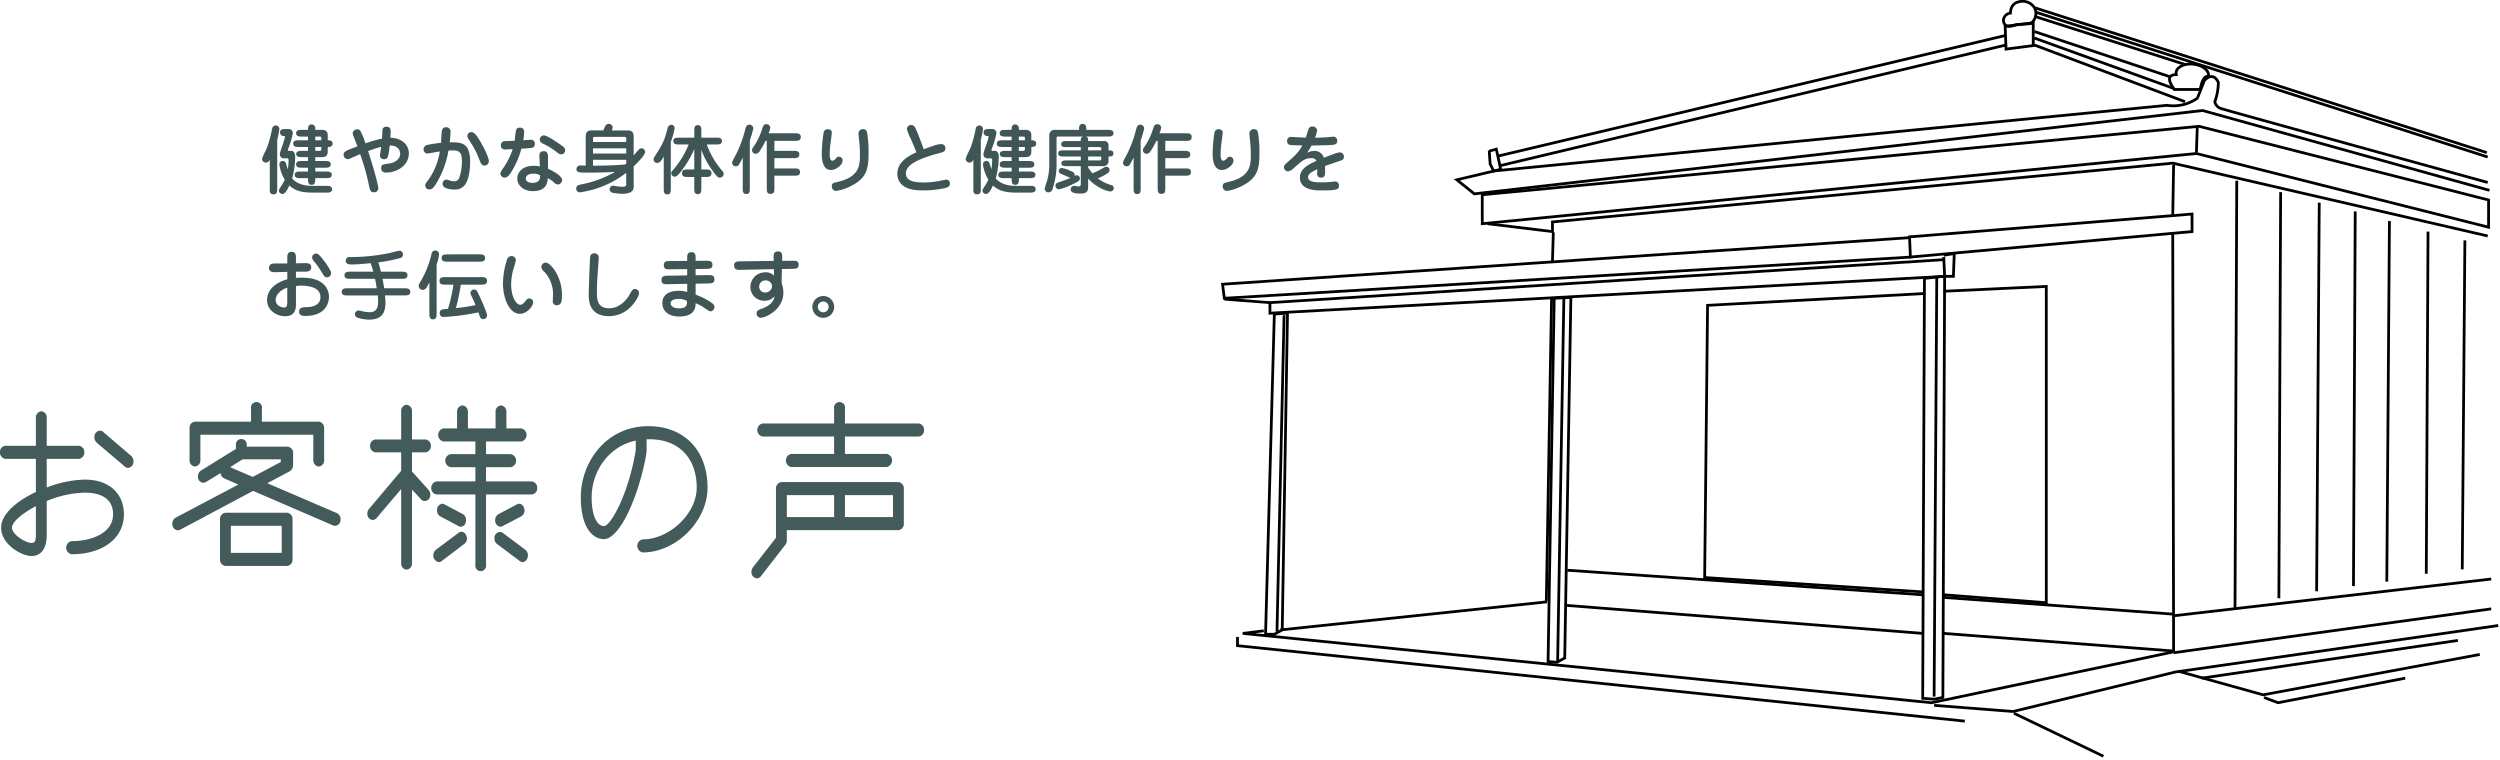 <svg id="voice.svg" xmlns="http://www.w3.org/2000/svg" xmlns:xlink="http://www.w3.org/1999/xlink" width="897.969" height="273.031" viewBox="0 0 897.969 273.031">
  <defs>
    <style>
      .cls-1 {
        fill: #405555;
      }

      .cls-1, .cls-2, .cls-4 {
        fill-rule: evenodd;
      }

      .cls-2 {
        fill: #435b5b;
      }

      .cls-3 {
        filter: url(#filter);
      }

      .cls-4 {
        fill: none;
        stroke: #000;
        stroke-width: 1px;
      }
    </style>
    <filter id="filter" filterUnits="userSpaceOnUse">
      <feFlood result="flood" flood-color="#405454"/>
      <feComposite result="composite" operator="in" in2="SourceGraphic"/>
      <feBlend result="blend" in2="SourceGraphic"/>
    </filter>
  </defs>
  <path id="健やかな身体作りと健康作りを_お手伝いします_" data-name="健やかな身体作りと健康作りを お手伝いします。" class="cls-1" d="M129,52.854c0.54,0,1.755,0,1.755-1.215,0-1.188-1.242-1.188-1.755-1.188V48.615c0-1.593-1.107-1.917-2.133-1.917h-2.349V46.347a1.366,1.366,0,0,0-1.3-1.593c-1.3,0-1.3,1.215-1.3,1.944h-2.106c-0.945,0-2.16,0-2.16,1.215s1.215,1.215,2.16,1.215h2.106v1.323h-3.186c-0.918,0-2.133,0-2.133,1.188,0,1.215,1.215,1.215,2.133,1.215h3.186v1.4h-2.106c-0.891,0-2.133.027-2.133,1.134s1.242,1.107,2.133,1.107h2.106v1.4h-2.106c-0.945,0-2.16,0-2.16,1.188,0,1.215,1.215,1.215,2.16,1.215h2.106v1.377h-2.646c-0.891,0-2.133,0-2.133,1.188s1.215,1.188,2.133,1.188h2.646c0,1.3,0,2.4,1.3,2.4s1.3-1.107,1.3-2.4h3.807c0.918,0,2.133,0,2.133-1.188s-1.215-1.188-2.133-1.188h-3.807V60.306h3.429c0.945,0,2.133,0,2.133-1.215,0-1.188-1.188-1.188-2.133-1.188h-3.429V56.5h2.349c2.106,0,2.133-1.188,2.133-2.43V52.854Zm-2.295,0v0.621c0,0.729-.189.783-0.972,0.783h-1.215v-1.4H126.7Zm-2.187-2.4V49.128h1.539c0.513,0,.648.135,0.648,0.513v0.81h-2.187Zm-10.341,6.48c0.675,0,.756.108,0.756,0.918a16.626,16.626,0,0,1-.3,3.024c-0.216-.756-0.594-2.079-0.675-2.241a1.2,1.2,0,0,0-2.321.486,13.612,13.612,0,0,0,1.917,5.454,11.7,11.7,0,0,1-1.107,2.052c-0.891,1.431-1,1.593-1,2a1.321,1.321,0,0,0,1.215,1.107c0.675,0,1.322-.378,2.564-3.051,2.322,2.16,5,2.565,8.64,2.565h4.563c0.918,0,2.133,0,2.133-1.215s-1.215-1.215-2.133-1.215h-4.779c-1.485,0-5.184-.054-7.425-2.646a31.715,31.715,0,0,0,1.08-7.587c0-2.3-1.053-2.322-1.566-2.322h-0.7a0.315,0.315,0,0,1-.378-0.324c0-.081.54-1.512,0.54-1.539a24.683,24.683,0,0,0,1.269-4.59,1.441,1.441,0,0,0-1.458-1.4h-1c-0.971,0-2.159,0-2.159,1.242a1.285,1.285,0,0,0,1.4,1.269c0.135,0,.378,0,0.378.243,0,1.026-1.836,5.427-1.836,6.264a1.449,1.449,0,0,0,1.62,1.512h0.755Zm-3.32-6.642a30.037,30.037,0,0,0,.783-3.888,1.309,1.309,0,0,0-2.592-.216c-1.053,5.238-1.971,7.236-2.43,8.127a17.8,17.8,0,0,0-1.215,2.835,1.414,1.414,0,0,0,1.4,1.323,1.551,1.551,0,0,0,1.377-1.107V68.054c0,0.783,0,1.809,1.323,1.809,1.35,0,1.35-1.026,1.35-1.809V50.289Zm40.418,2.025c3.726,0,3.726,2.7,3.726,2.97,0,2.673-3.159,3.429-4.05,3.537-1.971.243-2.754,0.351-2.754,1.539a1.558,1.558,0,0,0,1.863,1.674c3.645,0,8.073-2.4,8.073-6.912,0-2.943-2.43-5.508-6.642-5.589,0.081-1.242.108-1.728,0.108-2.16,0-.648,0-1.782-1.512-1.782a1.3,1.3,0,0,0-1.431,1.026c-0.027.216-.108,2.727-0.162,3.24a40.879,40.879,0,0,0-5.94,1.7,30.055,30.055,0,0,0-1.835-4.509,1.286,1.286,0,0,0-1.053-.54,1.587,1.587,0,0,0-1.7,1.458,2.805,2.805,0,0,0,.324,1.107c0.378,0.972,1,2.538,1.377,3.537-4.239,1.62-4.968,1.89-4.968,3a1.591,1.591,0,0,0,1.512,1.62,2.7,2.7,0,0,0,1.161-.378c0.729-.324,2.619-1.161,3.267-1.431a81.267,81.267,0,0,1,3.131,11.07c0.432,2.025.567,2.619,1.782,2.619a1.448,1.448,0,0,0,1.62-1.35c0-1.485-2.484-9.909-3.672-13.446,1.917-.675,3.1-1.107,4.7-1.512-0.054.3-.459,3.159-0.459,3.24a1.387,1.387,0,0,0,1.431,1.215C150.679,57.255,150.76,56.391,151.273,52.314Zm21.546-1.134c0.189-1.7.27-3.051,0.27-3.537a1.555,1.555,0,0,0-1.539-1.89,1.476,1.476,0,0,0-1.512,1.08c-0.189.7-.3,3.888-0.351,4.536a37.75,37.75,0,0,0-4.805.729,1.629,1.629,0,0,0-1.458,1.566,1.41,1.41,0,0,0,1.458,1.539c0.243,0,1.836-.3,2.187-0.378,0.918-.162,1.7-0.27,2.186-0.351A24.2,24.2,0,0,1,165.4,64.3c-1.242,1.647-1.377,1.836-1.377,2.43a1.386,1.386,0,0,0,1.512,1.377c1,0,1.62-.7,2.835-2.808a33.634,33.634,0,0,0,4-11.151c0.891-.054,1.485-0.054,1.593-0.054,1.836,0,3.24.351,3.24,3.726a18.707,18.707,0,0,1-1.026,6.291,1.94,1.94,0,0,1-1.836,1.08,5.6,5.6,0,0,1-1.836-.405,2.741,2.741,0,0,0-.918-0.216,1.472,1.472,0,0,0-1.35,1.458c0,2.106,3.807,2.106,4.293,2.106a4.378,4.378,0,0,0,3.915-1.89c1.7-2.646,1.7-7.452,1.7-7.965C180.136,51.18,177.058,51.18,172.819,51.18Zm14.04,6.669c0-1-1.512-4.455-3.294-7.344-0.864-1.431-1.836-3-2.943-3a1.389,1.389,0,0,0-1.458,1.458c0,0.459.108,0.648,1.161,2.241a31.191,31.191,0,0,1,3.105,6.129c0.648,1.593.864,2.187,1.917,2.187A1.543,1.543,0,0,0,186.859,57.849Zm18.333,2a9.2,9.2,0,0,0-2.187-.243c-3.753,0-5.913,2.025-5.913,4.59,0,2.43,2.187,4.509,5.562,4.509,5.265,0,5.319-3.537,5.346-4.644a8.838,8.838,0,0,1,2.214,1.485,2.13,2.13,0,0,0,1.431.783,1.684,1.684,0,0,0,1.566-1.566c0-1.485-3.321-3.348-5.1-4.077V56.526c0-.783,0-2.16-1.539-2.16-1.647,0-1.593,1.4-1.539,2.241Zm0.054,3.159c0.054,0.918.135,2.727-2.754,2.727-2.079,0-2.349-1.107-2.349-1.566,0-1.026,1.026-1.728,2.781-1.728A4.382,4.382,0,0,1,205.246,63.006Zm-9.1-12.393c-0.432.027-3.132,0.135-3.321,0.135a1.484,1.484,0,0,0-1.647,1.539,1.437,1.437,0,0,0,1.755,1.458c0.243,0,2.133-.108,2.511-0.135a27.63,27.63,0,0,1-3.186,6.507c-1.08,1.593-1.215,1.755-1.215,2.349a1.455,1.455,0,0,0,1.485,1.377c1.026,0,1.7-.918,2.295-1.836a30.278,30.278,0,0,0,3.725-8.559,35.484,35.484,0,0,0,3.7-.27,1.29,1.29,0,0,0,1.134-1.431,1.365,1.365,0,0,0-1.593-1.485c-0.351,0-2.16.162-2.565,0.189a18.348,18.348,0,0,0,.324-2.916,1.418,1.418,0,0,0-1.593-1.62,1.269,1.269,0,0,0-1.295.81C196.5,47.1,196.229,49.992,196.148,50.613Zm18.143,3.348c0-.783-0.756-1.323-2.565-2.538-1.242-.864-4.131-2.727-5.1-2.727a1.452,1.452,0,0,0-1.458,1.485,1.648,1.648,0,0,0,1.134,1.458,26.074,26.074,0,0,1,4.914,3.024,2.815,2.815,0,0,0,1.647.864A1.509,1.509,0,0,0,214.291,53.961Zm21.924,12.015c0,0.783,0,1.161-1.3,1.161A12.346,12.346,0,0,1,233.11,67c-0.216-.027-1.431-0.243-1.566-0.243a1.277,1.277,0,0,0-.216,2.538,19.325,19.325,0,0,0,3.456.378c0.783,0,2.808-.054,3.753-1.188a3.427,3.427,0,0,0,.351-1.971v-6.7c1.242-1.188,4.1-3.969,4.1-5.184a1.3,1.3,0,0,0-1.323-1.3c-0.594,0-.81.27-2.781,2.565V49.29c0-.783,0-2.376-2-2.376H231a2.684,2.684,0,0,0,.351-1.053,1.391,1.391,0,0,0-1.458-1.3,1.564,1.564,0,0,0-1.377,1.107l-0.513,1.242h-4.346c-2,0-2,1.62-2,2.376V59.55c-0.27,0-1.539-.054-1.782-0.054a1.336,1.336,0,0,0-1.539,1.3c0,1.269.945,1.269,4.455,1.269,3.32,0,5.426-.081,9.368-0.243a38.563,38.563,0,0,1-12.284,4.509c-0.7.162-1.62,0.378-1.62,1.4a1.338,1.338,0,0,0,1.188,1.431,35.088,35.088,0,0,0,16.766-7.02v3.834ZM224.282,55.2V53.34h11.933V55.2H224.282Zm11.933,3.591a4.12,4.12,0,0,1-.405.351c-3.321.324-8.127,0.432-11.528,0.432V57.471h11.933v1.323Zm-11.933-7.722V50.1c0-.513,0-0.864.647-0.864h10.638c0.648,0,.648.351,0.648,0.864v0.972H224.282Zm38.906,2.835a30.819,30.819,0,0,0,4.563,8.181c1.188,1.62,1.539,1.782,2.16,1.782a1.348,1.348,0,0,0,1.3-1.35,1.69,1.69,0,0,0-.594-1.188,29.724,29.724,0,0,1-5.454-9.369h3.294c0.945,0,2.133,0,2.133-1.242,0-1.215-1.188-1.215-2.133-1.215h-5.265V47.13c0-.972,0-2.133-1.269-2.133s-1.269,1.188-1.269,2.133v2.376h-5.4c-0.945,0-2.133,0-2.133,1.215,0,1.242,1.188,1.242,2.133,1.242h3.375a31.265,31.265,0,0,1-5.832,9.4,1.181,1.181,0,0,0-.405.891,1.247,1.247,0,0,0,1.188,1.269c0.675,0,1.188-.486,2.268-1.836a36.4,36.4,0,0,0,4.806-8.073v7.317h-2.241c-1.026,0-2.16.027-2.16,1.35,0,1.35,1.134,1.35,2.16,1.35h2.241v4.023c0,0.972,0,2.16,1.269,2.16s1.269-1.188,1.269-2.16V63.627h1.485c1.026,0,2.16,0,2.16-1.35,0-1.323-1.134-1.35-2.16-1.35h-1.485v-7.02Zm-10.962-2.889a25.038,25.038,0,0,0,1.35-4.752,1.192,1.192,0,0,0-1.134-1.4,1.565,1.565,0,0,0-1.4,1.431c-1.269,4.725-1.755,5.481-4.725,10.179a1.442,1.442,0,0,0-.27.837,1.192,1.192,0,0,0,1.242,1.269c0.918,0,1.485-.567,2.4-2.322V67.784c0,0.945,0,2.106,1.3,2.106,1.241,0,1.241-1.107,1.241-2.106V51.018Zm34.479,16.524c0,1.161,0,2.16,1.35,2.16,1.377,0,1.377-1,1.377-2.16V63.168h7.1c1.053,0,2.106,0,2.106-1.3s-1.026-1.3-2.106-1.3h-7.1v-3.7h6.8c0.972,0,2.16,0,2.16-1.3,0-1.323-1.188-1.323-2.16-1.323h-6.8V50.667h7.317c1.08,0,2.16,0,2.16-1.377,0-1.35-1.08-1.35-2.16-1.35h-9.423a6.132,6.132,0,0,0,.621-2.025,1.313,1.313,0,0,0-1.35-1.242c-1,0-1.161.486-1.674,2.052a23.753,23.753,0,0,1-3.186,6.372,1.481,1.481,0,0,0-.324.918,1.246,1.246,0,0,0,1.323,1.269,1.733,1.733,0,0,0,1.4-.891,30.019,30.019,0,0,0,2.106-3.726h0.459V67.541Zm-8.639.054c0,1.161,0,2.16,1.323,2.16,1.214,0,1.214-1.026,1.214-2.16V50.532a43.992,43.992,0,0,0,1.242-4.239,1.378,1.378,0,0,0-1.35-1.458c-1.16,0-1.4,1.134-1.538,1.755a43.623,43.623,0,0,1-3.132,8.586c-1.4,2.646-1.566,2.943-1.566,3.321a1.271,1.271,0,0,0,1.242,1.3c0.972,0,1.08-.216,2.565-3.132V67.6ZM308.2,46.509a1.4,1.4,0,0,0-1.106,1.35,49.008,49.008,0,0,0-.648,7.587c0,1.485.216,5.67,3.266,5.67,2.052,0,4.212-1.944,4.212-3.294a1.343,1.343,0,0,0-1.35-1.485,1.517,1.517,0,0,0-1.08.648,1.882,1.882,0,0,1-1.215.81c-0.972,0-.972-1.809-0.972-2.376,0-.486.081-2.268,0.216-3.294,0.081-.648.54-4.1,0.54-4.4C310.06,46.455,308.737,46.428,308.2,46.509ZM323.263,53.5c0-.972-0.3-5.67-0.729-6.426a1.329,1.329,0,0,0-1.188-.621,1.55,1.55,0,0,0-1.7,1.539,17.564,17.564,0,0,0,.162,1.944,46.2,46.2,0,0,1,.351,5.535c0,3.726,0,8.073-7.938,9.909-1.593.378-2.16,0.486-2.16,1.566a1.574,1.574,0,0,0,1.539,1.7,17.659,17.659,0,0,0,5.562-1.89C323.263,63.654,323.263,59.82,323.263,53.5Zm17.172,1.269c-3.807,1.728-6.83,3.915-6.83,7.695a5.172,5.172,0,0,0,2.348,4.482c1.836,1.323,4.725,1.512,6.993,1.512a36.8,36.8,0,0,0,7.8-.837c1.188-.3,1.728-0.7,1.728-1.62a1.321,1.321,0,0,0-1.323-1.431c-0.081,0-1.782.351-1.89,0.378a31.144,31.144,0,0,1-6.156.648c-2.673,0-6.426-.216-6.426-3.213,0-2.835,3.429-4.887,10.746-6.993a27.241,27.241,0,0,0,2.646-.756,1.336,1.336,0,0,0,.783-1.242,1.45,1.45,0,0,0-1.593-1.566,9.033,9.033,0,0,0-2.862.675,33.559,33.559,0,0,0-3.321,1.188c-0.972-2.727-2.106-5.67-2.754-7.128-0.378-.837-0.756-1.593-1.755-1.593a1.488,1.488,0,0,0-1.539,1.458,14.092,14.092,0,0,0,1.3,3.294C338.977,51.153,339.949,53.5,340.435,54.771Zm41.283-1.917c0.54,0,1.755,0,1.755-1.215,0-1.188-1.242-1.188-1.755-1.188V48.615c0-1.593-1.107-1.917-2.133-1.917h-2.349V46.347a1.366,1.366,0,0,0-1.3-1.593c-1.3,0-1.3,1.215-1.3,1.944h-2.106c-0.945,0-2.16,0-2.16,1.215s1.215,1.215,2.16,1.215h2.106v1.323h-3.186c-0.918,0-2.133,0-2.133,1.188,0,1.215,1.215,1.215,2.133,1.215h3.186v1.4h-2.106c-0.891,0-2.133.027-2.133,1.134s1.242,1.107,2.133,1.107h2.106v1.4h-2.106c-0.945,0-2.16,0-2.16,1.188,0,1.215,1.215,1.215,2.16,1.215h2.106v1.377H372c-0.891,0-2.133,0-2.133,1.188s1.215,1.188,2.133,1.188h2.646c0,1.3,0,2.4,1.3,2.4s1.3-1.107,1.3-2.4h3.807c0.918,0,2.133,0,2.133-1.188s-1.215-1.188-2.133-1.188h-3.807V60.306h3.429c0.945,0,2.133,0,2.133-1.215,0-1.188-1.188-1.188-2.133-1.188h-3.429V56.5h2.349c2.106,0,2.133-1.188,2.133-2.43V52.854Zm-2.3,0v0.621c0,0.729-.189.783-0.972,0.783h-1.215v-1.4h2.187Zm-2.187-2.4V49.128h1.539c0.513,0,.648.135,0.648,0.513v0.81h-2.187ZM366.9,56.931c0.675,0,.756.108,0.756,0.918a16.626,16.626,0,0,1-.3,3.024c-0.216-.756-0.594-2.079-0.675-2.241a1.2,1.2,0,0,0-2.322.486,13.612,13.612,0,0,0,1.917,5.454,11.7,11.7,0,0,1-1.107,2.052c-0.891,1.431-1,1.593-1,2a1.321,1.321,0,0,0,1.215,1.107c0.675,0,1.323-.378,2.565-3.051,2.322,2.16,5,2.565,8.64,2.565h4.563c0.918,0,2.133,0,2.133-1.215s-1.215-1.215-2.133-1.215h-4.779c-1.485,0-5.184-.054-7.425-2.646a31.715,31.715,0,0,0,1.08-7.587c0-2.3-1.053-2.322-1.566-2.322h-0.7a0.315,0.315,0,0,1-.378-0.324c0-.081.54-1.512,0.54-1.539a24.683,24.683,0,0,0,1.269-4.59,1.441,1.441,0,0,0-1.458-1.4h-1c-0.972,0-2.16,0-2.16,1.242a1.285,1.285,0,0,0,1.4,1.269c0.135,0,.378,0,0.378.243,0,1.026-1.836,5.427-1.836,6.264a1.449,1.449,0,0,0,1.62,1.512H366.9Zm-3.321-6.642a30.037,30.037,0,0,0,.783-3.888,1.308,1.308,0,0,0-2.591-.216c-1.053,5.238-1.971,7.236-2.43,8.127a17.8,17.8,0,0,0-1.215,2.835,1.414,1.414,0,0,0,1.4,1.323,1.551,1.551,0,0,0,1.377-1.107V68.054c0,0.783,0,1.809,1.323,1.809,1.349,0,1.349-1.026,1.349-1.809V50.289Zm38.556,9.45h5.4a1.8,1.8,0,0,0,1.917-2V56.283c0.729,0,1.755,0,1.755-1.107s-1.026-1.107-1.539-1.107h-0.216V52.314a1.478,1.478,0,0,0-1.647-1.593h-5.67c0-.945-0.081-1.323-0.783-1.62H409.1c0.945,0,2.133,0,2.133-1.188S410.041,46.7,409.1,46.7h-7.641c0-.945,0-2.133-1.3-2.133s-1.3,1.134-1.3,2.133h-8.612a1.888,1.888,0,0,0-2.079,2.025V58.956a22,22,0,0,1-.756,5.913,29.347,29.347,0,0,0-.918,3.024,1.365,1.365,0,0,0,1.377,1.269,1.6,1.6,0,0,0,1.512-1.35,27.014,27.014,0,0,0,1.4-8.829V49.722a0.518,0.518,0,0,1,.621-0.621h8.856a1.48,1.48,0,0,0-.783,1.62h-4.941c-0.864,0-2.079,0-2.079,1.08s0.837,1.08,2.079,1.08h4.941v1.188H393.49c-1.161,0-2.106,0-2.106,1.107s0.945,1.107,2.106,1.107h5.994v1.4h-4.941c-0.972,0-2.025,0-2.025,1.026s1.053,1.026,2.025,1.026h4.941v6.345c0,0.756-.216.945-0.864,0.945-0.243,0-1.269-.216-1.485-0.216a1.245,1.245,0,0,0-1.269,1.242c0,0.972.729,1.539,3.645,1.539,0.945,0,2.619-.108,2.619-2.214V64.194c2.889,3.267,6.858,4.617,7.911,4.617a1.193,1.193,0,0,0,1.3-1.188,1.117,1.117,0,0,0-.891-1.08,13.993,13.993,0,0,1-4.833-2.4,20.013,20.013,0,0,0,3.456-1.836,1.422,1.422,0,0,0,.756-1.161,1.124,1.124,0,0,0-1.188-1.161,1.742,1.742,0,0,0-.972.324,24.748,24.748,0,0,1-4,2,11.688,11.688,0,0,1-1.539-2.133V59.739Zm0-3.456h4.7v0.675a0.592,0.592,0,0,1-.729.729H402.13v-1.4Zm0-3.4h4.1a0.508,0.508,0,0,1,.594.594v0.594h-4.7V52.881Zm-4.941,10.368a1.163,1.163,0,0,0,.081-0.405c0-.81-0.648-1.08-1.728-1.512a10.953,10.953,0,0,0-2.862-.918,1,1,0,0,0-1.08,1.08c0,0.7.189,0.783,1.863,1.458,0.324,0.135,1.917.891,2.295,1.026a37.306,37.306,0,0,1-3.888,1.431c-0.81.27-1.484,0.486-1.484,1.4a1.278,1.278,0,0,0,1.241,1.269,19.233,19.233,0,0,0,4.509-1.647c2.187-1,3.024-1.431,3.024-2.187A1.173,1.173,0,0,0,398,63.006,1.9,1.9,0,0,0,397.189,63.249Zm29.916,4.293c0,1.161,0,2.16,1.35,2.16,1.377,0,1.377-1,1.377-2.16V63.168h7.1c1.053,0,2.106,0,2.106-1.3s-1.026-1.3-2.106-1.3h-7.1v-3.7h6.8c0.972,0,2.16,0,2.16-1.3,0-1.323-1.188-1.323-2.16-1.323h-6.8V50.667h7.317c1.08,0,2.16,0,2.16-1.377,0-1.35-1.08-1.35-2.16-1.35h-9.423a6.132,6.132,0,0,0,.621-2.025A1.313,1.313,0,0,0,427,44.673c-1,0-1.161.486-1.674,2.052a23.753,23.753,0,0,1-3.186,6.372,1.481,1.481,0,0,0-.324.918,1.246,1.246,0,0,0,1.323,1.269,1.733,1.733,0,0,0,1.4-.891,30.019,30.019,0,0,0,2.106-3.726h0.459V67.541Zm-8.64.054c0,1.161,0,2.16,1.323,2.16C421,69.755,421,68.729,421,67.6V50.532a43.992,43.992,0,0,0,1.242-4.239,1.378,1.378,0,0,0-1.35-1.458c-1.161,0-1.4,1.134-1.539,1.755a43.608,43.608,0,0,1-3.131,8.586c-1.4,2.646-1.566,2.943-1.566,3.321a1.271,1.271,0,0,0,1.242,1.3c0.972,0,1.08-.216,2.564-3.132V67.6ZM448.6,46.509a1.4,1.4,0,0,0-1.107,1.35,49.034,49.034,0,0,0-.647,7.587c0,1.485.215,5.67,3.266,5.67,2.052,0,4.212-1.944,4.212-3.294a1.343,1.343,0,0,0-1.35-1.485,1.517,1.517,0,0,0-1.08.648,1.882,1.882,0,0,1-1.215.81c-0.972,0-.972-1.809-0.972-2.376,0-.486.081-2.268,0.216-3.294,0.081-.648.54-4.1,0.54-4.4C450.46,46.455,449.137,46.428,448.6,46.509ZM463.663,53.5c0-.972-0.3-5.67-0.729-6.426a1.329,1.329,0,0,0-1.188-.621,1.55,1.55,0,0,0-1.7,1.539,17.564,17.564,0,0,0,.162,1.944,46.2,46.2,0,0,1,.351,5.535c0,3.726,0,8.073-7.938,9.909-1.593.378-2.16,0.486-2.16,1.566a1.574,1.574,0,0,0,1.539,1.7,17.659,17.659,0,0,0,5.562-1.89C463.663,63.654,463.663,59.82,463.663,53.5Zm16.632-4c-0.837-.027-4.86-0.27-5.319-0.27a1.35,1.35,0,0,0-1.376,1.539,1.32,1.32,0,0,0,.971,1.35c0.432,0.108,3.78.162,4.482,0.189-1.3,2.511-2.835,3.834-5.264,5.967-1.35,1.161-1.35,1.512-1.35,1.836a1.557,1.557,0,0,0,1.566,1.512,4.183,4.183,0,0,0,1.943-1.134c2.835-2.538,4.023-3.618,6.264-3.618a1.976,1.976,0,0,1,1.944.945c-2.943,1.377-5.967,2.835-5.967,6.048,0,4.509,5.724,4.59,7.371,4.59,2.052,0,4.833.027,5.913-.432a1.2,1.2,0,0,0,.729-1.269,1.346,1.346,0,0,0-1.35-1.512c-0.27,0-.783.081-1.053,0.108a31.378,31.378,0,0,1-3.807.216c-2.754,0-4.86-.243-4.86-1.89,0-1.215,1.512-2,3.321-2.835,0,0.216-.054,1.215-0.054,1.431a1.316,1.316,0,0,0,1.431,1.593c1.431,0,1.512-1,1.377-4.158,0.837-.324,4.914-1.7,5.859-2.052a1.172,1.172,0,0,0,.918-1.269A1.447,1.447,0,0,0,492.5,54.8c-0.729,0-2.322.621-5.7,1.917a3.445,3.445,0,0,0-3.294-2.457,5.892,5.892,0,0,0-2.781.7,24.247,24.247,0,0,0,1.647-2.619c6.885-.135,7.668-0.162,8.343-0.405a1.137,1.137,0,0,0,.864-1.323,1.334,1.334,0,0,0-1.35-1.458c-0.27,0-1.566.135-1.836,0.162-0.972.081-2.592,0.189-4.779,0.216a10.616,10.616,0,0,0,.756-2.619,1.556,1.556,0,0,0-1.728-1.4,1.279,1.279,0,0,0-1.242.7C481.159,46.644,480.511,48.993,480.3,49.506ZM114.472,94.695h-4.1c-0.945,0-2.457,0-2.457,1.593,0,1.539,1.377,1.539,2.052,1.539,0.648,0,3.78-.108,4.508-0.108v2.646c-6.614,1.917-7.262,5.832-7.262,7.451,0,3.78,3.456,5.832,6.507,5.832,3.779,0,3.86-3.024,3.86-4.374v-6.425a6.367,6.367,0,0,1,1.647-.189c3.4,0,7.155.756,7.155,4.131,0,3.1-3.294,3.59-4.779,3.59-1.539.027-2.889,0.027-2.889,1.674,0,1.485,1.593,1.485,2.214,1.485,7.668,0,8.505-5.076,8.505-6.749a6.123,6.123,0,0,0-1.863-4.563c-1.161-1.134-3.159-2.43-8.046-2.43-0.864,0-1.431.054-1.944,0.081V97.665c2.349-.027,2.592-0.027,3.348-0.027,0.7,0,2.133-.027,2.133-1.593,0-1.458-1.35-1.458-2.106-1.458-0.945,0-2.43.054-3.375,0.054V92.886c0-1.053,0-2.376-1.539-2.376-1.566,0-1.566,1.323-1.566,2.376v1.809Zm0,13.715c0,1.62-.27,2.106-1.16,2.106s-3-.675-3-2.7c0-2.132,2.079-3.752,4.157-4.427v5.021Zm15.66-10.745a21.628,21.628,0,0,0-2.673-4.185c-1.782-2.349-2.16-2.322-2.754-2.322a1.367,1.367,0,0,0-1.323,1.35,2.411,2.411,0,0,0,.756,1.512,26.681,26.681,0,0,1,2.187,3c1.458,2.43,1.62,2.646,2.4,2.646a1.424,1.424,0,0,0,1.458-1.512A2.675,2.675,0,0,0,130.132,97.665Zm17.955-.027c-0.3-1.269-.513-2.079-0.918-3.348a51.862,51.862,0,0,0,7.965-1.566,1.285,1.285,0,0,0,.891-1.242,1.329,1.329,0,0,0-1.269-1.377c-0.3,0-3.1.756-3.672,0.864A69.7,69.7,0,0,1,137.045,92.4a1.3,1.3,0,0,0-1.566,1.3c0,1.35,1.242,1.35,2.376,1.35,1.782,0,4.724-.27,6.56-0.459a30.951,30.951,0,0,1,.945,3.051h-8.18c-0.972,0-2.16,0-2.16,1.269,0,1.3,1.188,1.3,2.16,1.3h8.8c0.324,1.512.351,1.7,0.621,3.4H136.181c-0.972,0-2.16,0-2.16,1.3,0,1.269,1.188,1.269,2.16,1.269h10.8c0.027,0.405.108,1,.108,1.916,0,1.782-.162,4.1-2.97,4.1a12.118,12.118,0,0,1-2.43-.27,8.542,8.542,0,0,0-1.592-.324,1.308,1.308,0,0,0-1.323,1.323,1.323,1.323,0,0,0,.756,1.188,13.987,13.987,0,0,0,4.373.756c5.076,0,5.832-3.186,5.832-6.237,0-.378-0.027-0.783-0.162-2.456h6.912c0.972,0,2.16,0,2.16-1.269,0-1.3-1.188-1.3-2.16-1.3h-7.209c-0.324-1.971-.351-2.187-0.594-3.4h6.8c0.972,0,2.16,0,2.16-1.3,0-1.269-1.188-1.269-2.16-1.269h-7.4ZM168.1,95.073a13.819,13.819,0,0,0,.864-3.618,1.272,1.272,0,0,0-1.323-1.4,1.425,1.425,0,0,0-1.4,1.4,35.132,35.132,0,0,1-3.375,8.8c-1.08,1.836-1.188,2.052-1.188,2.457a1.452,1.452,0,0,0,1.4,1.485c0.864,0,1.323-.459,2.43-2.7v11.1c0,0.972,0,2.16,1.3,2.16s1.3-1.161,1.3-2.16V95.073Zm6.047,7.236A61.422,61.422,0,0,1,172.2,111c-2.241.162-2.969,0.216-2.969,1.512a1.289,1.289,0,0,0,1.349,1.4,78.9,78.9,0,0,0,12.528-1.647c0.081,0.216.459,1.3,0.567,1.539a1.183,1.183,0,0,0,1.134.891,1.352,1.352,0,0,0,1.431-1.323c0-.729-1.458-4.239-2.808-7.127-0.783-1.7-1-2.187-1.863-2.187a1.278,1.278,0,0,0-1.3,1.188,2.308,2.308,0,0,0,.324,1.08c0.54,1.053.837,1.754,1.485,3.32a63.926,63.926,0,0,1-7.047,1.08,75.665,75.665,0,0,0,1.782-8.423h7.236c1.053,0,2.16,0,2.16-1.35s-1.107-1.35-2.16-1.35H171.307c-1.053,0-2.159,0-2.159,1.35s1.106,1.35,2.159,1.35h2.835Zm-2.079-10.881c-0.972,0-2.16,0-2.16,1.3,0,1.323,1.188,1.323,2.16,1.323h11.286c1,0,2.16,0,2.16-1.3,0-1.323-1.161-1.323-2.16-1.323H172.063Zm22.762,0.621a1.857,1.857,0,0,0-1.458,1.3,28.95,28.95,0,0,0-1.431,8.451c0,5.481,2.295,10.988,6.1,10.988,2.511,0,4.752-2.835,4.752-4.1a1.39,1.39,0,0,0-1.4-1.43c-0.594,0-.783.215-1.512,1.106-0.837,1-1.188,1.161-1.755,1.161-1.484,0-3.239-3-3.239-7.208a21.1,21.1,0,0,1,.783-5.562,24.053,24.053,0,0,0,.891-3.186A1.535,1.535,0,0,0,194.825,92.049Zm10.934,4.158a2.677,2.677,0,0,0,.945,1.4,11.608,11.608,0,0,1,3.213,8.127c0,0.324-.081,1.916-0.081,2.294a1.374,1.374,0,0,0,1.4,1.674c1.836,0,1.89-1.863,1.89-3.482a15.948,15.948,0,0,0-3.1-9.747c-1.593-1.971-2.376-2.079-2.808-2.079A1.57,1.57,0,0,0,205.759,96.207Zm20.547-2.889c0.027-.54.027-0.594,0.027-0.675a1.483,1.483,0,0,0-1.62-1.593c-1.457,0-1.511,1.35-1.538,2.106l-0.3,7.371v0.567c0,0.756-.135,3.348-0.135,4.536-0.027,2.105,0,7.991,7.262,7.991a10.993,10.993,0,0,0,8.046-3.564c0.837-.864,2.754-3.293,2.754-4.724a1.418,1.418,0,0,0-1.458-1.458c-0.837,0-1.134.513-1.971,2.079-0.891,1.646-3.51,4.832-7.263,4.832-4.428,0-4.428-3.347-4.428-5.831,0-1.674.054-3.348,0.162-5.049Zm31.806,0.459-6.236.054c-1.107,0-2.16.027-2.16,1.458,0,1.539,1,1.539,2.187,1.512l6.209-.081v2.268l-7.073.108c-0.972.027-2.16,0.027-2.16,1.539,0,1.539,1.053,1.539,2.214,1.512l7.019-.135v2.943a9.55,9.55,0,0,0-3.213-.432c-3.1,0-5.723,1.269-5.723,4.454,0,2.592,2.025,4.779,6.074,4.779,2.3,0,5.94-.513,5.886-4.779a11.8,11.8,0,0,1,2.889,1.539c1.971,1.3,2.106,1.377,2.457,1.377a1.524,1.524,0,0,0,1.4-1.566c0-.594-0.216-0.918-1.08-1.566a24.715,24.715,0,0,0-5.67-2.861v-3.942l4.59-.081c1.134-.027,2.16-0.027,2.16-1.512,0-1.512-1.107-1.485-2.187-1.485l-4.563.054V96.693l3.888-.054c1.134-.027,2.16-0.027,2.16-1.431,0-1.512-1.242-1.485-2.187-1.485l-3.861.027V92.8c0-1.053-.027-2.16-1.485-2.16-1.539,0-1.539,1.161-1.539,2.16v0.972ZM258,108.14c0.081,1.08.189,2.673-2.727,2.673-2.943,0-3.1-1.458-3.1-1.836,0-1.35,2.051-1.565,2.861-1.565A6.145,6.145,0,0,1,258,108.14Zm31.185-14.363-12.068.162c-0.945,0-2.16.027-2.16,1.485,0,1.593,1.377,1.593,2.187,1.566l12.095-.243,0.081,2.349a3.873,3.873,0,0,0-3.132-1.215,5.258,5.258,0,0,0-5.373,5.238,4.913,4.913,0,0,0,4.914,4.967,4.509,4.509,0,0,0,3.753-1.619c-0.243,1.97-1.782,3.428-4.428,4.427-1.539.567-2,.756-2,1.728a1.465,1.465,0,0,0,1.485,1.566c1.863,0,8.127-3.024,8.127-8.99a10.65,10.65,0,0,0-.648-3.51l0.108-5,3.861-.054c1.269-.027,2.16-0.162,2.16-1.512,0-1.431-1.215-1.4-2.187-1.4l-3.753.027,0.027-1.188c0.027-.918.054-2.187-1.539-2.187-1.485,0-1.566,1.107-1.539,2.187Zm-3.024,7.02a2.19,2.19,0,0,1,2.43,2.025,2.406,2.406,0,0,1-2.457,2.3,2.061,2.061,0,0,1-2.16-2.133A2.141,2.141,0,0,1,286.165,100.8Zm20.818,5.589A3.915,3.915,0,1,0,310.9,110.3,3.917,3.917,0,0,0,306.983,106.386Zm0,1.97a1.944,1.944,0,1,1-1.944,1.944A1.953,1.953,0,0,1,306.983,108.356Z" transform="translate(-11.281 -0.063)"/>
  <path id="お客様の声" class="cls-2" d="M59.216,165.771a2.615,2.615,0,0,0-.806-1.943l-10.138-8.666a1.552,1.552,0,0,0-1.141-.405,2.164,2.164,0,0,0-1.947,2.348,2.616,2.616,0,0,0,.806,1.944L56.2,167.715a1.8,1.8,0,0,0,1.074.405A2.164,2.164,0,0,0,59.216,165.771ZM55.792,184.8c0-6.722-4.5-12.472-14.1-12.472a40.377,40.377,0,0,0-13.629,2.834V164.881H39.612a2.232,2.232,0,0,0,1.947-2.349,2.178,2.178,0,0,0-1.947-2.349H28.064V150.14a2.177,2.177,0,0,0-1.947-2.348,2.177,2.177,0,0,0-1.947,2.348v10.043H13.226a2.178,2.178,0,0,0-1.947,2.349,2.232,2.232,0,0,0,1.947,2.349H24.17v11.905c-6.915,3.24-12.488,7.937-12.488,12.8,0,6.236,7.654,10.205,10.876,10.205,2.551,0,5.505-1.539,5.505-7.614V180.026a37.014,37.014,0,0,1,13.629-3c6.177,0,10.205,2.349,10.205,7.775,0,6.642-7.587,9.638-14.9,9.638a2.391,2.391,0,0,0,0,4.7C48.206,199.14,55.792,193.389,55.792,184.8Zm-31.622,7.37c0,2.754-.738,2.916-1.611,2.916-2.014,0-6.982-3-6.982-5.507,0-1.944,3.558-5.1,8.594-7.694v10.285Zm103.536-26.807v-11.5a2.178,2.178,0,0,0-1.947-2.349H105.348v-4.7a1.981,1.981,0,1,0-3.894,0v4.7H81.313a2.178,2.178,0,0,0-1.947,2.349v11.5a2.151,2.151,0,0,0,1.947,2.267,2.2,2.2,0,0,0,1.947-2.267v-9.152h40.552v9.152a2.2,2.2,0,0,0,1.947,2.267A2.151,2.151,0,0,0,127.706,165.367Zm5.908,21.3a2.4,2.4,0,0,0-1.276-2.268L107.3,173.628l8.056-4.293a2.681,2.681,0,0,0,1.209-2.187v-4.373a2.2,2.2,0,0,0-1.947-2.268H99.91v-0.648a1.953,1.953,0,1,0-3.894,0v1.458l-12.555,7.775a2.425,2.425,0,0,0-1.074,2.106,2.058,2.058,0,0,0,1.947,2.268,1.781,1.781,0,0,0,.873-0.243l5.3-3.24a2.274,2.274,0,0,0,1.209,1.863l5.17,2.268L74.33,186.019a2.519,2.519,0,0,0-1.141,2.187,2.178,2.178,0,0,0,1.947,2.349,2.051,2.051,0,0,0,.739-0.162l26.318-14.012,28.87,12.473a1.554,1.554,0,0,0,.6.081,2.129,2.129,0,0,0,1.88-1.539A2.69,2.69,0,0,0,133.614,186.667ZM116.359,201V186.586a2.226,2.226,0,0,0-1.947-2.349H92.256a2.226,2.226,0,0,0-1.947,2.349V201a2.226,2.226,0,0,0,1.947,2.349h22.156A2.226,2.226,0,0,0,116.359,201Zm-4.23-34.988-10.07,5.346-8.124-3.483,4.5-2.834h13.7v0.971Zm0.336,32.64H94.2v-9.719h18.261v9.719Zm87.221-15.227a2.525,2.525,0,0,0-.2-0.971A1.929,1.929,0,0,0,197.739,181a1.546,1.546,0,0,0-.805.243l-6.58,3.482a2.429,2.429,0,0,0-1.209,2.187,2.182,2.182,0,0,0,1.88,2.349,1.55,1.55,0,0,0,.806-0.243l6.647-3.483A2.431,2.431,0,0,0,199.686,183.427Zm4.566-8.1a2.284,2.284,0,0,0-1.947-2.348H185.856v-5.1h8.862a2.39,2.39,0,0,0,0-4.7h-8.862v-4.536h12.622a2.39,2.39,0,0,0,0-4.7h-5.3v-5.913a2.226,2.226,0,0,0-1.947-2.348,2.178,2.178,0,0,0-1.947,2.348v5.913h-9.937v-5.913a2.226,2.226,0,0,0-1.947-2.348,2.178,2.178,0,0,0-1.947,2.348v5.913h-4.834a2.39,2.39,0,0,0,0,4.7h11.414v4.536h-8.863a2.39,2.39,0,0,0,0,4.7h8.863v5.1h-13.9a2.284,2.284,0,0,0-1.947,2.348,2.226,2.226,0,0,0,1.947,2.349h13.9v25.269a1.941,1.941,0,1,0,3.827,0V177.677h16.449A2.226,2.226,0,0,0,204.252,175.328ZM200.9,199.545a2.444,2.444,0,0,0-.94-2.025l-8.124-6.074a1.652,1.652,0,0,0-1.007-.324,2.133,2.133,0,0,0-1.947,2.348,2.426,2.426,0,0,0,.873,1.944l8.191,6.155a1.775,1.775,0,0,0,1.007.405,1.961,1.961,0,0,0,1.678-1.214A2.653,2.653,0,0,0,200.9,199.545ZM178.672,186.91a2.379,2.379,0,0,0-1.142-2.187l-6.579-3.482a1.55,1.55,0,0,0-.806-0.243,2.181,2.181,0,0,0-1.88,2.348,2.379,2.379,0,0,0,1.142,2.187l6.579,3.483a1.55,1.55,0,0,0,.806.243,1.93,1.93,0,0,0,1.746-1.458A4.1,4.1,0,0,0,178.672,186.91Zm0.336,6.56a2.768,2.768,0,0,0-.336-1.215,1.961,1.961,0,0,0-1.679-1.214,1.78,1.78,0,0,0-1.007.405l-8.124,6.074a2.644,2.644,0,0,0-.939,2.025,2.365,2.365,0,0,0,2.014,2.429,1.78,1.78,0,0,0,1.007-.405l8.124-6.155A2.475,2.475,0,0,0,179.008,193.47ZM166.05,160.183a2.2,2.2,0,0,0-1.947-2.268h-4.834V147.792a2.226,2.226,0,0,0-1.947-2.349,2.178,2.178,0,0,0-1.947,2.349v10.123h-9.2a2.15,2.15,0,0,0-1.947,2.268,2.178,2.178,0,0,0,1.947,2.349h9.2v6.641l-11.548,13.688a2.579,2.579,0,0,0-.6,1.7,2.1,2.1,0,0,0,1.879,2.268,1.968,1.968,0,0,0,1.41-.648l8.863-10.448V202.46a2.073,2.073,0,0,0,1.947,2.187,2.12,2.12,0,0,0,1.947-2.187V175.9l3.29,3.564a1.842,1.842,0,0,0,1.342.567,2.144,2.144,0,0,0,1.947-2.268,2.865,2.865,0,0,0-.671-1.782l-5.908-6.56v-6.884H164.1A2.226,2.226,0,0,0,166.05,160.183Zm99.373,15.064c0-13.363-8.325-22.11-21.283-22.11-15.173,0-24.237,12.958-24.237,25.512,0,11.177,4.431,15.064,8.325,15.064,2.954,0,6.311-4.373,9-10.2,4.162-8.909,6.311-19.923,6.311-21.624v-4.05h1.007c10.541,0,16.986,6.723,16.986,17.413,0,9.233-9.735,18.547-19.4,18.547a2.391,2.391,0,0,0,0,4.7C254.076,198.492,265.423,187.234,265.423,175.247Zm-25.781-13.606c-2.484,15.631-9,27.375-11.414,27.375s-4.431-3.4-4.431-10.367c0-8.99,5.841-18.223,15.845-20.329v3.321Zm103.535-7.127a2.178,2.178,0,0,0-1.947-2.349H314.778V146.82a1.981,1.981,0,1,0-3.894,0v5.345H285.237a2.39,2.39,0,0,0,0,4.7h25.647V163.1H295.442a2.407,2.407,0,0,0,0,4.7h34.375a2.407,2.407,0,0,0,0-4.7H314.778v-6.237H341.23A2.177,2.177,0,0,0,343.177,154.514Zm-7.251,33.611V175.571a2.23,2.23,0,0,0-1.947-2.348H291.951A2.23,2.23,0,0,0,290,175.571v17.656l-8.326,10.691a2.415,2.415,0,0,0-.47,1.539,2.164,2.164,0,0,0,1.947,2.349,1.79,1.79,0,0,0,1.41-.729l8.8-11.339a2.459,2.459,0,0,0,.538-1.539v-3.725h40.081A2.178,2.178,0,0,0,335.926,188.125Zm-3.894-2.349H314.778V177.92h17.254v7.856Zm-21.148,0H293.9V177.92h16.986v7.856Z" transform="translate(-11.281 -0.063)"/>
  <g id="グループ_2_のコピー_4" data-name="グループ 2 のコピー 4" class="cls-3">
    <path id="シェイプ_1" data-name="シェイプ 1" class="cls-4" d="M741.593,8.245v8.194L731.824,17.7l-0.315-8.194Z" transform="translate(-11.281 -0.063)"/>
    <path id="シェイプ_2" data-name="シェイプ 2" class="cls-4" d="M734.66,9.191S731.123,10.7,730.878,7.3A2.812,2.812,0,0,1,733.4,4.779s-0.123-3.515,3.152-4.1a5,5,0,0,1,5.432,2.1,4.3,4.3,0,0,1,.555,1.685,4.663,4.663,0,0,1-1.89,4.1l-5.043.315Z" transform="translate(-11.281 -0.063)"/>
    <path id="シェイプ_3" data-name="シェイプ 3" class="cls-4" d="M742.223,2.888l162.292,52" transform="translate(-11.281 -0.063)"/>
    <path id="シェイプ_3_のコピー" data-name="シェイプ 3 のコピー" class="cls-4" d="M742.538,4.463l162.292,52" transform="translate(-11.281 -0.063)"/>
    <path id="シェイプ_4" data-name="シェイプ 4" class="cls-4" d="M742.166,5.965l54.259,17.363" transform="translate(-11.281 -0.063)"/>
    <path id="シェイプ_5" data-name="シェイプ 5" class="cls-4" d="M741.966,13.721l49.956,18.069" transform="translate(-11.281 -0.063)"/>
    <path id="シェイプ_6" data-name="シェイプ 6" class="cls-4" d="M742.038,11.409l49.03,16.343" transform="translate(-11.281 -0.063)"/>
    <path id="シェイプ_7" data-name="シェイプ 7" class="cls-4" d="M792.329,32.2s-4.428-5.26.63-5.357c-0.541-2.3,2.43-4.01,5.672-3.782s6.105,1.939,5.988,4.412c-2.157-.5-2.836,3.782-2.836,3.782l-0.315.945h-9.139Z" transform="translate(-11.281 -0.063)"/>
    <path id="シェイプ_10" data-name="シェイプ 10" class="cls-4" d="M731.494,12.83L549.5,56.084" transform="translate(-11.281 -0.063)"/>
    <path id="シェイプ_11" data-name="シェイプ 11" class="cls-4" d="M731.884,16.2L550.112,59.558" transform="translate(-11.281 -0.063)"/>
    <path id="シェイプ_9" data-name="シェイプ 9" class="cls-4" d="M546.528,54.254c0.026-.018,2.2-0.63,2.2-0.63l0.631,2.836,0.945,4.412-2.521.63-1.26-2.521-0.315-4.412S546.5,54.273,546.528,54.254Z" transform="translate(-11.281 -0.063)"/>
    <path id="シェイプ_12" data-name="シェイプ 12" class="cls-4" d="M547.788,61.5l-13.236,3.152,6.3,5.042L802.413,39.758,905.461,68.435" transform="translate(-11.281 -0.063)"/>
    <path id="シェイプ_13" data-name="シェイプ 13" class="cls-4" d="M543.691,70.011v10.4L800.207,55.2,905.145,81.67V71.9L801.152,45.43Z" transform="translate(-11.281 -0.063)"/>
    <path id="シェイプ_14" data-name="シェイプ 14" class="cls-4" d="M789.493,37.867a14.854,14.854,0,0,0,11.029-2.521c0.055,0.027,2.521-6.3,2.521-6.3s2.984-3.722,5.042.63a21.335,21.335,0,0,1-1.26,6.933,3.244,3.244,0,0,0,2.521,2.521c0.1,0.166,95.484,26.471,95.484,26.471" transform="translate(-11.281 -0.063)"/>
    <path id="シェイプ_15" data-name="シェイプ 15" class="cls-4" d="M547.473,61.5L789.808,37.867" transform="translate(-11.281 -0.063)"/>
    <path id="シェイプ_16" data-name="シェイプ 16" class="cls-4" d="M741.7,16.12L796.11,36.6" transform="translate(-11.281 -0.063)"/>
    <path id="シェイプ_17" data-name="シェイプ 17" class="cls-4" d="M798.631,76.943v6.3L697.475,92.385l-0.315-7.248Z" transform="translate(-11.281 -0.063)"/>
    <path id="シェイプ_18" data-name="シェイプ 18" class="cls-4" d="M696.844,85.452l-246.431,16.7,0.63,5.042L697.79,92.385" transform="translate(-11.281 -0.063)"/>
    <path id="シェイプ_19" data-name="シェイプ 19" class="cls-4" d="M709.45,91.754l3.781-.63-0.315,8.194h-3.151l-0.315-6.933" transform="translate(-11.281 -0.063)"/>
    <path id="シェイプ_20" data-name="シェイプ 20" class="cls-4" d="M709.45,93.33L467.43,108.771v3.782L709.765,99.318" transform="translate(-11.281 -0.063)"/>
    <path id="シェイプ_21" data-name="シェイプ 21" class="cls-4" d="M709.765,99.265l-0.628,151.313-3.146.632-4.1-.317,0.632-150.832Z" transform="translate(-11.281 -0.063)"/>
    <path id="シェイプ_22" data-name="シェイプ 22" class="cls-4" d="M706.943,99.815l-0.956,150.45" transform="translate(-11.281 -0.063)"/>
    <path id="シェイプ_23" data-name="シェイプ 23" class="cls-4" d="M575.519,106.881L573.314,236.4l-2.836,1.576-3.152-.315L569.532,107.2Z" transform="translate(-11.281 -0.063)"/>
    <path id="シェイプ_24" data-name="シェイプ 24" class="cls-4" d="M573,107.2L570.767,237.56" transform="translate(-11.281 -0.063)"/>
    <path id="シェイプ_25" data-name="シェイプ 25" class="cls-4" d="M473.732,112.553l-1.89,113.762-2.837,1.576h-3.151l3.151-115.023Z" transform="translate(-11.281 -0.063)"/>
    <path id="シェイプ_26" data-name="シェイプ 26" class="cls-4" d="M472.51,113.261l-2.555,113.684" transform="translate(-11.281 -0.063)"/>
    <path id="シェイプ_27" data-name="シェイプ 27" class="cls-4" d="M545.582,80.41l23.32,2.836V79.78L791.7,58.666,904.83,84.822" transform="translate(-11.281 -0.063)"/>
    <path id="シェイプ_28" data-name="シェイプ 28" class="cls-4" d="M792.014,59.3L791.7,77.574" transform="translate(-11.281 -0.063)"/>
    <path id="シェイプ_29" data-name="シェイプ 29" class="cls-4" d="M791.7,84.191l0.315,150" transform="translate(-11.281 -0.063)"/>
    <path id="シェイプ_30" data-name="シェイプ 30" class="cls-4" d="M906.091,208.036L792,221.237" transform="translate(-11.281 -0.063)"/>
    <path id="シェイプ_31" data-name="シェイプ 31" class="cls-4" d="M792.014,234.508l114.077-15.756" transform="translate(-11.281 -0.063)"/>
    <path id="シェイプ_48" data-name="シェイプ 48" class="cls-4" d="M709.38,104.675l36.9-1.733V216.56l-36.9-2.86" transform="translate(-11.281 -0.063)"/>
    <path id="シェイプ_49" data-name="シェイプ 49" class="cls-4" d="M702.353,105.5l-77.737,4.233-1.041,97.77,78.437,5.173" transform="translate(-11.281 -0.063)"/>
    <path id="シェイプ_35" data-name="シェイプ 35" class="cls-4" d="M574.259,204.886l127.628,8.824" transform="translate(-11.281 -0.063)"/>
    <path id="シェイプ_36" data-name="シェイプ 36" class="cls-4" d="M709.45,214.655l82.249,5.988" transform="translate(-11.281 -0.063)"/>
    <path id="シェイプ_50" data-name="シェイプ 50" class="cls-4" d="M451.043,107.511l16.387,1.26" transform="translate(-11.281 -0.063)"/>
    <path id="シェイプ_51" data-name="シェイプ 51" class="cls-4" d="M569.217,83.561L568.9,93.96" transform="translate(-11.281 -0.063)"/>
    <path id="シェイプ_38" data-name="シェイプ 38" class="cls-4" d="M791.7,233.878l-82.249-6.3" transform="translate(-11.281 -0.063)"/>
    <path id="シェイプ_52" data-name="シェイプ 52" class="cls-4" d="M568.587,107.2L566.7,215.916" transform="translate(-11.281 -0.063)"/>
    <path id="シェイプ_39" data-name="シェイプ 39" class="cls-4" d="M701.887,227.576L573.629,217.491" transform="translate(-11.281 -0.063)"/>
    <path id="シェイプ_40" data-name="シェイプ 40" class="cls-4" d="M567.011,216.231l-95.8,10.084" transform="translate(-11.281 -0.063)"/>
    <path id="シェイプ_41" data-name="シェイプ 41" class="cls-4" d="M465.224,226.63l-7.563.946,247.377,24.9,86.976-18.278" transform="translate(-11.281 -0.063)"/>
    <path id="シェイプ_42" data-name="シェイプ 42" class="cls-4" d="M705.983,253.416l28.362,2.206,58.3-14.181,115.968-16.7" transform="translate(-11.281 -0.063)"/>
    <path id="シェイプ_43" data-name="シェイプ 43" class="cls-4" d="M793.59,241.126l30.567,8.509,77.837-14.5" transform="translate(-11.281 -0.063)"/>
    <path id="シェイプ_47" data-name="シェイプ 47" class="cls-4" d="M455.77,228.836v3.151l261.243,27.1" transform="translate(-11.281 -0.063)"/>
    <path id="シェイプ_44" data-name="シェイプ 44" class="cls-4" d="M802.1,243.647l92.018-13.55" transform="translate(-11.281 -0.063)"/>
    <path id="シェイプ_45" data-name="シェイプ 45" class="cls-4" d="M824.472,250.58l5.042,1.891,45.694-8.824" transform="translate(-11.281 -0.063)"/>
    <path id="シェイプ_46" data-name="シェイプ 46" class="cls-4" d="M734.66,256.252L766.8,271.694" transform="translate(-11.281 -0.063)"/>
    <path id="シェイプ_53" data-name="シェイプ 53" class="cls-4" d="M800.522,45.43l-0.315,9.454" transform="translate(-11.281 -0.063)"/>
    <path id="シェイプ_54" data-name="シェイプ 54" class="cls-4" d="M814.7,64.969l-0.63,153.784" transform="translate(-11.281 -0.063)"/>
    <path id="シェイプ_55" data-name="シェイプ 55" class="cls-4" d="M830.46,69.065l-0.631,145.9" transform="translate(-11.281 -0.063)"/>
    <path id="シェイプ_56" data-name="シェイプ 56" class="cls-4" d="M844.325,72.847l-0.945,139.6" transform="translate(-11.281 -0.063)"/>
    <path id="シェイプ_57" data-name="シェイプ 57" class="cls-4" d="M857.246,76l-0.63,134.56" transform="translate(-11.281 -0.063)"/>
    <path id="シェイプ_58" data-name="シェイプ 58" class="cls-4" d="M869.536,79.465L868.59,208.983" transform="translate(-11.281 -0.063)"/>
    <path id="シェイプ_59" data-name="シェイプ 59" class="cls-4" d="M883.4,83.246l-0.631,122.9" transform="translate(-11.281 -0.063)"/>
    <path id="シェイプ_60" data-name="シェイプ 60" class="cls-4" d="M896.637,86.4l-0.945,118.174" transform="translate(-11.281 -0.063)"/>
  </g>
</svg>
